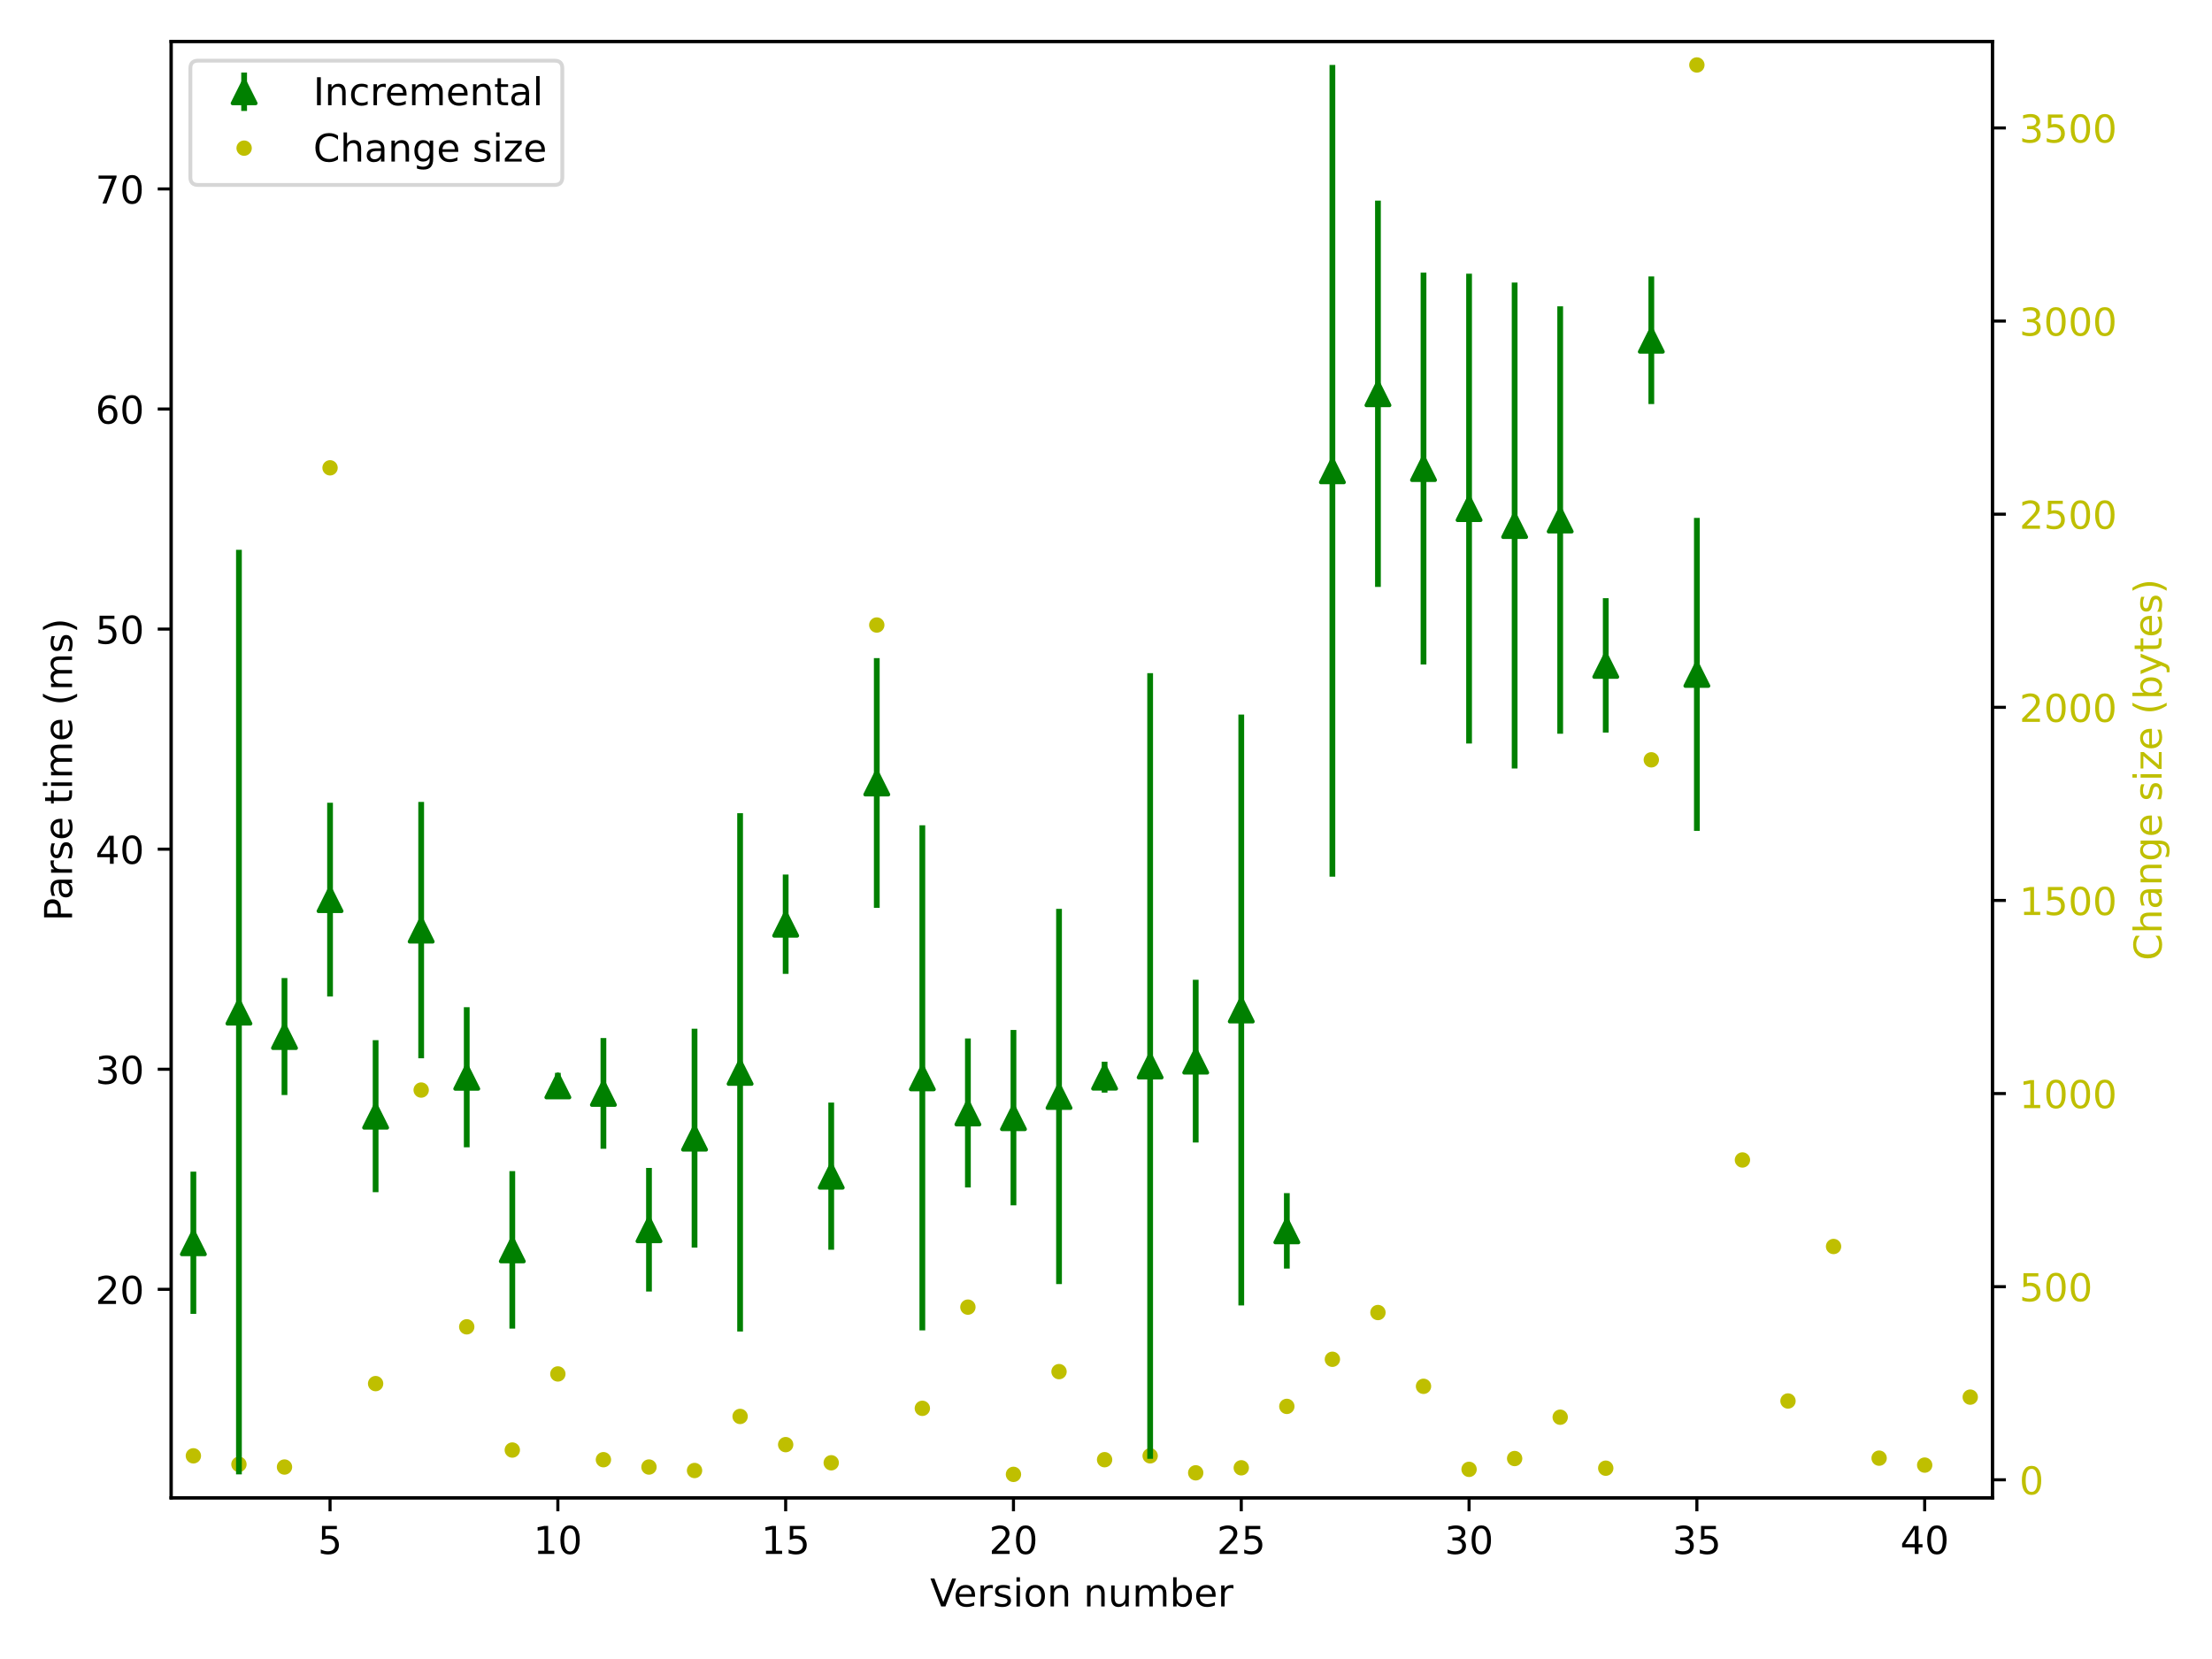 <?xml version="1.0" encoding="utf-8" standalone="no"?>
<!DOCTYPE svg PUBLIC "-//W3C//DTD SVG 1.1//EN"
  "http://www.w3.org/Graphics/SVG/1.1/DTD/svg11.dtd">
<!-- Created with matplotlib (https://matplotlib.org/) -->
<svg height="432pt" version="1.1" viewBox="0 0 576 432" width="576pt" xmlns="http://www.w3.org/2000/svg" xmlns:xlink="http://www.w3.org/1999/xlink">
 <defs>
  <style type="text/css">*{stroke-linecap:butt;stroke-linejoin:round;}</style>
 </defs>
 <g id="figure_1">
  <g id="patch_1">
   <path d="M 0 432 
L 576 432 
L 576 0 
L 0 0 
z
" style="fill:#ffffff;"/>
  </g>
  <g id="axes_1">
   <g id="matplotlib.axis_1">
    <g id="ytick_1">
     <g id="line2d_1">
      <defs>
       <path d="M 0 0 
L 3.5 0 
" id="m9941dac7d3" style="stroke:#000000;stroke-width:0.8;"/>
      </defs>
      <g>
       <use style="stroke:#000000;stroke-width:0.8;" x="518.83" xlink:href="#m9941dac7d3" y="385.331"/>
      </g>
     </g>
     <g id="text_1">
      <!-- 0 -->
      <g style="fill:#bfbf00;" transform="translate(525.83 389.131)scale(0.1 -0.1)">
       <defs>
        <path d="M 31.781 66.406 
Q 24.172 66.406 20.328 58.906 
Q 16.5 51.422 16.5 36.375 
Q 16.5 21.391 20.328 13.891 
Q 24.172 6.391 31.781 6.391 
Q 39.453 6.391 43.281 13.891 
Q 47.125 21.391 47.125 36.375 
Q 47.125 51.422 43.281 58.906 
Q 39.453 66.406 31.781 66.406 
z
M 31.781 74.219 
Q 44.047 74.219 50.516 64.516 
Q 56.984 54.828 56.984 36.375 
Q 56.984 17.969 50.516 8.266 
Q 44.047 -1.422 31.781 -1.422 
Q 19.531 -1.422 13.062 8.266 
Q 6.594 17.969 6.594 36.375 
Q 6.594 54.828 13.062 64.516 
Q 19.531 74.219 31.781 74.219 
z
" id="DejaVuSans-48"/>
       </defs>
       <use xlink:href="#DejaVuSans-48"/>
      </g>
     </g>
    </g>
    <g id="ytick_2">
     <g id="line2d_2">
      <g>
       <use style="stroke:#000000;stroke-width:0.8;" x="518.83" xlink:href="#m9941dac7d3" y="335.043"/>
      </g>
     </g>
     <g id="text_2">
      <!-- 500 -->
      <g style="fill:#bfbf00;" transform="translate(525.83 338.842)scale(0.1 -0.1)">
       <defs>
        <path d="M 10.797 72.906 
L 49.516 72.906 
L 49.516 64.594 
L 19.828 64.594 
L 19.828 46.734 
Q 21.969 47.469 24.109 47.828 
Q 26.266 48.188 28.422 48.188 
Q 40.625 48.188 47.75 41.5 
Q 54.891 34.812 54.891 23.391 
Q 54.891 11.625 47.562 5.094 
Q 40.234 -1.422 26.906 -1.422 
Q 22.312 -1.422 17.547 -0.641 
Q 12.797 0.141 7.719 1.703 
L 7.719 11.625 
Q 12.109 9.234 16.797 8.062 
Q 21.484 6.891 26.703 6.891 
Q 35.156 6.891 40.078 11.328 
Q 45.016 15.766 45.016 23.391 
Q 45.016 31 40.078 35.438 
Q 35.156 39.891 26.703 39.891 
Q 22.75 39.891 18.812 39.016 
Q 14.891 38.141 10.797 36.281 
z
" id="DejaVuSans-53"/>
       </defs>
       <use xlink:href="#DejaVuSans-53"/>
       <use x="63.623" xlink:href="#DejaVuSans-48"/>
       <use x="127.246" xlink:href="#DejaVuSans-48"/>
      </g>
     </g>
    </g>
    <g id="ytick_3">
     <g id="line2d_3">
      <g>
       <use style="stroke:#000000;stroke-width:0.8;" x="518.83" xlink:href="#m9941dac7d3" y="284.754"/>
      </g>
     </g>
     <g id="text_3">
      <!-- 1000 -->
      <g style="fill:#bfbf00;" transform="translate(525.83 288.553)scale(0.1 -0.1)">
       <defs>
        <path d="M 12.406 8.297 
L 28.516 8.297 
L 28.516 63.922 
L 10.984 60.406 
L 10.984 69.391 
L 28.422 72.906 
L 38.281 72.906 
L 38.281 8.297 
L 54.391 8.297 
L 54.391 0 
L 12.406 0 
z
" id="DejaVuSans-49"/>
       </defs>
       <use xlink:href="#DejaVuSans-49"/>
       <use x="63.623" xlink:href="#DejaVuSans-48"/>
       <use x="127.246" xlink:href="#DejaVuSans-48"/>
       <use x="190.869" xlink:href="#DejaVuSans-48"/>
      </g>
     </g>
    </g>
    <g id="ytick_4">
     <g id="line2d_4">
      <g>
       <use style="stroke:#000000;stroke-width:0.8;" x="518.83" xlink:href="#m9941dac7d3" y="234.465"/>
      </g>
     </g>
     <g id="text_4">
      <!-- 1500 -->
      <g style="fill:#bfbf00;" transform="translate(525.83 238.265)scale(0.1 -0.1)">
       <use xlink:href="#DejaVuSans-49"/>
       <use x="63.623" xlink:href="#DejaVuSans-53"/>
       <use x="127.246" xlink:href="#DejaVuSans-48"/>
       <use x="190.869" xlink:href="#DejaVuSans-48"/>
      </g>
     </g>
    </g>
    <g id="ytick_5">
     <g id="line2d_5">
      <g>
       <use style="stroke:#000000;stroke-width:0.8;" x="518.83" xlink:href="#m9941dac7d3" y="184.177"/>
      </g>
     </g>
     <g id="text_5">
      <!-- 2000 -->
      <g style="fill:#bfbf00;" transform="translate(525.83 187.976)scale(0.1 -0.1)">
       <defs>
        <path d="M 19.188 8.297 
L 53.609 8.297 
L 53.609 0 
L 7.328 0 
L 7.328 8.297 
Q 12.938 14.109 22.625 23.891 
Q 32.328 33.688 34.812 36.531 
Q 39.547 41.844 41.422 45.531 
Q 43.312 49.219 43.312 52.781 
Q 43.312 58.594 39.234 62.25 
Q 35.156 65.922 28.609 65.922 
Q 23.969 65.922 18.812 64.312 
Q 13.672 62.703 7.812 59.422 
L 7.812 69.391 
Q 13.766 71.781 18.938 73 
Q 24.125 74.219 28.422 74.219 
Q 39.75 74.219 46.484 68.547 
Q 53.219 62.891 53.219 53.422 
Q 53.219 48.922 51.531 44.891 
Q 49.859 40.875 45.406 35.406 
Q 44.188 33.984 37.641 27.219 
Q 31.109 20.453 19.188 8.297 
z
" id="DejaVuSans-50"/>
       </defs>
       <use xlink:href="#DejaVuSans-50"/>
       <use x="63.623" xlink:href="#DejaVuSans-48"/>
       <use x="127.246" xlink:href="#DejaVuSans-48"/>
       <use x="190.869" xlink:href="#DejaVuSans-48"/>
      </g>
     </g>
    </g>
    <g id="ytick_6">
     <g id="line2d_6">
      <g>
       <use style="stroke:#000000;stroke-width:0.8;" x="518.83" xlink:href="#m9941dac7d3" y="133.888"/>
      </g>
     </g>
     <g id="text_6">
      <!-- 2500 -->
      <g style="fill:#bfbf00;" transform="translate(525.83 137.687)scale(0.1 -0.1)">
       <use xlink:href="#DejaVuSans-50"/>
       <use x="63.623" xlink:href="#DejaVuSans-53"/>
       <use x="127.246" xlink:href="#DejaVuSans-48"/>
       <use x="190.869" xlink:href="#DejaVuSans-48"/>
      </g>
     </g>
    </g>
    <g id="ytick_7">
     <g id="line2d_7">
      <g>
       <use style="stroke:#000000;stroke-width:0.8;" x="518.83" xlink:href="#m9941dac7d3" y="83.6"/>
      </g>
     </g>
     <g id="text_7">
      <!-- 3000 -->
      <g style="fill:#bfbf00;" transform="translate(525.83 87.399)scale(0.1 -0.1)">
       <defs>
        <path d="M 40.578 39.312 
Q 47.656 37.797 51.625 33 
Q 55.609 28.219 55.609 21.188 
Q 55.609 10.406 48.188 4.484 
Q 40.766 -1.422 27.094 -1.422 
Q 22.516 -1.422 17.656 -0.516 
Q 12.797 0.391 7.625 2.203 
L 7.625 11.719 
Q 11.719 9.328 16.594 8.109 
Q 21.484 6.891 26.812 6.891 
Q 36.078 6.891 40.938 10.547 
Q 45.797 14.203 45.797 21.188 
Q 45.797 27.641 41.281 31.266 
Q 36.766 34.906 28.719 34.906 
L 20.219 34.906 
L 20.219 43.016 
L 29.109 43.016 
Q 36.375 43.016 40.234 45.922 
Q 44.094 48.828 44.094 54.297 
Q 44.094 59.906 40.109 62.906 
Q 36.141 65.922 28.719 65.922 
Q 24.656 65.922 20.016 65.031 
Q 15.375 64.156 9.812 62.312 
L 9.812 71.094 
Q 15.438 72.656 20.344 73.438 
Q 25.25 74.219 29.594 74.219 
Q 40.828 74.219 47.359 69.109 
Q 53.906 64.016 53.906 55.328 
Q 53.906 49.266 50.438 45.094 
Q 46.969 40.922 40.578 39.312 
z
" id="DejaVuSans-51"/>
       </defs>
       <use xlink:href="#DejaVuSans-51"/>
       <use x="63.623" xlink:href="#DejaVuSans-48"/>
       <use x="127.246" xlink:href="#DejaVuSans-48"/>
       <use x="190.869" xlink:href="#DejaVuSans-48"/>
      </g>
     </g>
    </g>
    <g id="ytick_8">
     <g id="line2d_8">
      <g>
       <use style="stroke:#000000;stroke-width:0.8;" x="518.83" xlink:href="#m9941dac7d3" y="33.311"/>
      </g>
     </g>
     <g id="text_8">
      <!-- 3500 -->
      <g style="fill:#bfbf00;" transform="translate(525.83 37.11)scale(0.1 -0.1)">
       <use xlink:href="#DejaVuSans-51"/>
       <use x="63.623" xlink:href="#DejaVuSans-53"/>
       <use x="127.246" xlink:href="#DejaVuSans-48"/>
       <use x="190.869" xlink:href="#DejaVuSans-48"/>
      </g>
     </g>
    </g>
    <g id="text_9">
     <!-- Change size (bytes) -->
     <g style="fill:#bfbf00;" transform="translate(562.878 250.113)rotate(-90)scale(0.1 -0.1)">
      <defs>
       <path d="M 64.406 67.281 
L 64.406 56.891 
Q 59.422 61.531 53.781 63.812 
Q 48.141 66.109 41.797 66.109 
Q 29.297 66.109 22.656 58.469 
Q 16.016 50.828 16.016 36.375 
Q 16.016 21.969 22.656 14.328 
Q 29.297 6.688 41.797 6.688 
Q 48.141 6.688 53.781 8.984 
Q 59.422 11.281 64.406 15.922 
L 64.406 5.609 
Q 59.234 2.094 53.438 0.328 
Q 47.656 -1.422 41.219 -1.422 
Q 24.656 -1.422 15.125 8.703 
Q 5.609 18.844 5.609 36.375 
Q 5.609 53.953 15.125 64.078 
Q 24.656 74.219 41.219 74.219 
Q 47.75 74.219 53.531 72.484 
Q 59.328 70.75 64.406 67.281 
z
" id="DejaVuSans-67"/>
       <path d="M 54.891 33.016 
L 54.891 0 
L 45.906 0 
L 45.906 32.719 
Q 45.906 40.484 42.875 44.328 
Q 39.844 48.188 33.797 48.188 
Q 26.516 48.188 22.312 43.547 
Q 18.109 38.922 18.109 30.906 
L 18.109 0 
L 9.078 0 
L 9.078 75.984 
L 18.109 75.984 
L 18.109 46.188 
Q 21.344 51.125 25.703 53.562 
Q 30.078 56 35.797 56 
Q 45.219 56 50.047 50.172 
Q 54.891 44.344 54.891 33.016 
z
" id="DejaVuSans-104"/>
       <path d="M 34.281 27.484 
Q 23.391 27.484 19.188 25 
Q 14.984 22.516 14.984 16.5 
Q 14.984 11.719 18.141 8.906 
Q 21.297 6.109 26.703 6.109 
Q 34.188 6.109 38.703 11.406 
Q 43.219 16.703 43.219 25.484 
L 43.219 27.484 
z
M 52.203 31.203 
L 52.203 0 
L 43.219 0 
L 43.219 8.297 
Q 40.141 3.328 35.547 0.953 
Q 30.953 -1.422 24.312 -1.422 
Q 15.922 -1.422 10.953 3.297 
Q 6 8.016 6 15.922 
Q 6 25.141 12.172 29.828 
Q 18.359 34.516 30.609 34.516 
L 43.219 34.516 
L 43.219 35.406 
Q 43.219 41.609 39.141 45 
Q 35.062 48.391 27.688 48.391 
Q 23 48.391 18.547 47.266 
Q 14.109 46.141 10.016 43.891 
L 10.016 52.203 
Q 14.938 54.109 19.578 55.047 
Q 24.219 56 28.609 56 
Q 40.484 56 46.344 49.844 
Q 52.203 43.703 52.203 31.203 
z
" id="DejaVuSans-97"/>
       <path d="M 54.891 33.016 
L 54.891 0 
L 45.906 0 
L 45.906 32.719 
Q 45.906 40.484 42.875 44.328 
Q 39.844 48.188 33.797 48.188 
Q 26.516 48.188 22.312 43.547 
Q 18.109 38.922 18.109 30.906 
L 18.109 0 
L 9.078 0 
L 9.078 54.688 
L 18.109 54.688 
L 18.109 46.188 
Q 21.344 51.125 25.703 53.562 
Q 30.078 56 35.797 56 
Q 45.219 56 50.047 50.172 
Q 54.891 44.344 54.891 33.016 
z
" id="DejaVuSans-110"/>
       <path d="M 45.406 27.984 
Q 45.406 37.75 41.375 43.109 
Q 37.359 48.484 30.078 48.484 
Q 22.859 48.484 18.828 43.109 
Q 14.797 37.75 14.797 27.984 
Q 14.797 18.266 18.828 12.891 
Q 22.859 7.516 30.078 7.516 
Q 37.359 7.516 41.375 12.891 
Q 45.406 18.266 45.406 27.984 
z
M 54.391 6.781 
Q 54.391 -7.172 48.188 -13.984 
Q 42 -20.797 29.203 -20.797 
Q 24.469 -20.797 20.266 -20.094 
Q 16.062 -19.391 12.109 -17.922 
L 12.109 -9.188 
Q 16.062 -11.328 19.922 -12.344 
Q 23.781 -13.375 27.781 -13.375 
Q 36.625 -13.375 41.016 -8.766 
Q 45.406 -4.156 45.406 5.172 
L 45.406 9.625 
Q 42.625 4.781 38.281 2.391 
Q 33.938 0 27.875 0 
Q 17.828 0 11.672 7.656 
Q 5.516 15.328 5.516 27.984 
Q 5.516 40.672 11.672 48.328 
Q 17.828 56 27.875 56 
Q 33.938 56 38.281 53.609 
Q 42.625 51.219 45.406 46.391 
L 45.406 54.688 
L 54.391 54.688 
z
" id="DejaVuSans-103"/>
       <path d="M 56.203 29.594 
L 56.203 25.203 
L 14.891 25.203 
Q 15.484 15.922 20.484 11.062 
Q 25.484 6.203 34.422 6.203 
Q 39.594 6.203 44.453 7.469 
Q 49.312 8.734 54.109 11.281 
L 54.109 2.781 
Q 49.266 0.734 44.188 -0.344 
Q 39.109 -1.422 33.891 -1.422 
Q 20.797 -1.422 13.156 6.188 
Q 5.516 13.812 5.516 26.812 
Q 5.516 40.234 12.766 48.109 
Q 20.016 56 32.328 56 
Q 43.359 56 49.781 48.891 
Q 56.203 41.797 56.203 29.594 
z
M 47.219 32.234 
Q 47.125 39.594 43.094 43.984 
Q 39.062 48.391 32.422 48.391 
Q 24.906 48.391 20.391 44.141 
Q 15.875 39.891 15.188 32.172 
z
" id="DejaVuSans-101"/>
       <path id="DejaVuSans-32"/>
       <path d="M 44.281 53.078 
L 44.281 44.578 
Q 40.484 46.531 36.375 47.5 
Q 32.281 48.484 27.875 48.484 
Q 21.188 48.484 17.844 46.438 
Q 14.5 44.391 14.5 40.281 
Q 14.5 37.156 16.891 35.375 
Q 19.281 33.594 26.516 31.984 
L 29.594 31.297 
Q 39.156 29.25 43.188 25.516 
Q 47.219 21.781 47.219 15.094 
Q 47.219 7.469 41.188 3.016 
Q 35.156 -1.422 24.609 -1.422 
Q 20.219 -1.422 15.453 -0.562 
Q 10.688 0.297 5.422 2 
L 5.422 11.281 
Q 10.406 8.688 15.234 7.391 
Q 20.062 6.109 24.812 6.109 
Q 31.156 6.109 34.562 8.281 
Q 37.984 10.453 37.984 14.406 
Q 37.984 18.062 35.516 20.016 
Q 33.062 21.969 24.703 23.781 
L 21.578 24.516 
Q 13.234 26.266 9.516 29.906 
Q 5.812 33.547 5.812 39.891 
Q 5.812 47.609 11.281 51.797 
Q 16.75 56 26.812 56 
Q 31.781 56 36.172 55.266 
Q 40.578 54.547 44.281 53.078 
z
" id="DejaVuSans-115"/>
       <path d="M 9.422 54.688 
L 18.406 54.688 
L 18.406 0 
L 9.422 0 
z
M 9.422 75.984 
L 18.406 75.984 
L 18.406 64.594 
L 9.422 64.594 
z
" id="DejaVuSans-105"/>
       <path d="M 5.516 54.688 
L 48.188 54.688 
L 48.188 46.484 
L 14.406 7.172 
L 48.188 7.172 
L 48.188 0 
L 4.297 0 
L 4.297 8.203 
L 38.094 47.516 
L 5.516 47.516 
z
" id="DejaVuSans-122"/>
       <path d="M 31 75.875 
Q 24.469 64.656 21.281 53.656 
Q 18.109 42.672 18.109 31.391 
Q 18.109 20.125 21.312 9.062 
Q 24.516 -2 31 -13.188 
L 23.188 -13.188 
Q 15.875 -1.703 12.234 9.375 
Q 8.594 20.453 8.594 31.391 
Q 8.594 42.281 12.203 53.312 
Q 15.828 64.359 23.188 75.875 
z
" id="DejaVuSans-40"/>
       <path d="M 48.688 27.297 
Q 48.688 37.203 44.609 42.844 
Q 40.531 48.484 33.406 48.484 
Q 26.266 48.484 22.188 42.844 
Q 18.109 37.203 18.109 27.297 
Q 18.109 17.391 22.188 11.75 
Q 26.266 6.109 33.406 6.109 
Q 40.531 6.109 44.609 11.75 
Q 48.688 17.391 48.688 27.297 
z
M 18.109 46.391 
Q 20.953 51.266 25.266 53.625 
Q 29.594 56 35.594 56 
Q 45.562 56 51.781 48.094 
Q 58.016 40.188 58.016 27.297 
Q 58.016 14.406 51.781 6.484 
Q 45.562 -1.422 35.594 -1.422 
Q 29.594 -1.422 25.266 0.953 
Q 20.953 3.328 18.109 8.203 
L 18.109 0 
L 9.078 0 
L 9.078 75.984 
L 18.109 75.984 
z
" id="DejaVuSans-98"/>
       <path d="M 32.172 -5.078 
Q 28.375 -14.844 24.75 -17.812 
Q 21.141 -20.797 15.094 -20.797 
L 7.906 -20.797 
L 7.906 -13.281 
L 13.188 -13.281 
Q 16.891 -13.281 18.938 -11.516 
Q 21 -9.766 23.484 -3.219 
L 25.094 0.875 
L 2.984 54.688 
L 12.5 54.688 
L 29.594 11.922 
L 46.688 54.688 
L 56.203 54.688 
z
" id="DejaVuSans-121"/>
       <path d="M 18.312 70.219 
L 18.312 54.688 
L 36.812 54.688 
L 36.812 47.703 
L 18.312 47.703 
L 18.312 18.016 
Q 18.312 11.328 20.141 9.422 
Q 21.969 7.516 27.594 7.516 
L 36.812 7.516 
L 36.812 0 
L 27.594 0 
Q 17.188 0 13.234 3.875 
Q 9.281 7.766 9.281 18.016 
L 9.281 47.703 
L 2.688 47.703 
L 2.688 54.688 
L 9.281 54.688 
L 9.281 70.219 
z
" id="DejaVuSans-116"/>
       <path d="M 8.016 75.875 
L 15.828 75.875 
Q 23.141 64.359 26.781 53.312 
Q 30.422 42.281 30.422 31.391 
Q 30.422 20.453 26.781 9.375 
Q 23.141 -1.703 15.828 -13.188 
L 8.016 -13.188 
Q 14.5 -2 17.703 9.062 
Q 20.906 20.125 20.906 31.391 
Q 20.906 42.672 17.703 53.656 
Q 14.5 64.656 8.016 75.875 
z
" id="DejaVuSans-41"/>
      </defs>
      <use xlink:href="#DejaVuSans-67"/>
      <use x="69.824" xlink:href="#DejaVuSans-104"/>
      <use x="133.203" xlink:href="#DejaVuSans-97"/>
      <use x="194.482" xlink:href="#DejaVuSans-110"/>
      <use x="257.861" xlink:href="#DejaVuSans-103"/>
      <use x="321.338" xlink:href="#DejaVuSans-101"/>
      <use x="382.861" xlink:href="#DejaVuSans-32"/>
      <use x="414.648" xlink:href="#DejaVuSans-115"/>
      <use x="466.748" xlink:href="#DejaVuSans-105"/>
      <use x="494.531" xlink:href="#DejaVuSans-122"/>
      <use x="547.021" xlink:href="#DejaVuSans-101"/>
      <use x="608.545" xlink:href="#DejaVuSans-32"/>
      <use x="640.332" xlink:href="#DejaVuSans-40"/>
      <use x="679.346" xlink:href="#DejaVuSans-98"/>
      <use x="742.822" xlink:href="#DejaVuSans-121"/>
      <use x="802.002" xlink:href="#DejaVuSans-116"/>
      <use x="841.211" xlink:href="#DejaVuSans-101"/>
      <use x="902.734" xlink:href="#DejaVuSans-115"/>
      <use x="954.834" xlink:href="#DejaVuSans-41"/>
     </g>
    </g>
   </g>
   <g id="line2d_9">
    <defs>
     <path d="M 0 1.5 
C 0.398 1.5 0.779 1.342 1.061 1.061 
C 1.342 0.779 1.5 0.398 1.5 0 
C 1.5 -0.398 1.342 -0.779 1.061 -1.061 
C 0.779 -1.342 0.398 -1.5 0 -1.5 
C -0.398 -1.5 -0.779 -1.342 -1.061 -1.061 
C -1.342 -0.779 -1.5 -0.398 -1.5 0 
C -1.5 0.398 -1.342 0.779 -1.061 1.061 
C -0.779 1.342 -0.398 1.5 0 1.5 
z
" id="mb1d669c8c9" style="stroke:#bfbf00;"/>
    </defs>
    <g clip-path="url(#p87dba320e3)">
     <use style="fill:#bfbf00;stroke:#bfbf00;" x="50.354" xlink:href="#mb1d669c8c9" y="379.096"/>
     <use style="fill:#bfbf00;stroke:#bfbf00;" x="62.218" xlink:href="#mb1d669c8c9" y="381.308"/>
     <use style="fill:#bfbf00;stroke:#bfbf00;" x="74.081" xlink:href="#mb1d669c8c9" y="382.012"/>
     <use style="fill:#bfbf00;stroke:#bfbf00;" x="85.945" xlink:href="#mb1d669c8c9" y="121.819"/>
     <use style="fill:#bfbf00;stroke:#bfbf00;" x="97.809" xlink:href="#mb1d669c8c9" y="360.288"/>
     <use style="fill:#bfbf00;stroke:#bfbf00;" x="109.673" xlink:href="#mb1d669c8c9" y="283.849"/>
     <use style="fill:#bfbf00;stroke:#bfbf00;" x="121.537" xlink:href="#mb1d669c8c9" y="345.503"/>
     <use style="fill:#bfbf00;stroke:#bfbf00;" x="133.401" xlink:href="#mb1d669c8c9" y="377.587"/>
     <use style="fill:#bfbf00;stroke:#bfbf00;" x="145.265" xlink:href="#mb1d669c8c9" y="357.773"/>
     <use style="fill:#bfbf00;stroke:#bfbf00;" x="157.129" xlink:href="#mb1d669c8c9" y="380.101"/>
     <use style="fill:#bfbf00;stroke:#bfbf00;" x="168.993" xlink:href="#mb1d669c8c9" y="382.012"/>
     <use style="fill:#bfbf00;stroke:#bfbf00;" x="180.857" xlink:href="#mb1d669c8c9" y="382.917"/>
     <use style="fill:#bfbf00;stroke:#bfbf00;" x="192.721" xlink:href="#mb1d669c8c9" y="368.837"/>
     <use style="fill:#bfbf00;stroke:#bfbf00;" x="204.585" xlink:href="#mb1d669c8c9" y="376.179"/>
     <use style="fill:#bfbf00;stroke:#bfbf00;" x="216.448" xlink:href="#mb1d669c8c9" y="380.906"/>
     <use style="fill:#bfbf00;stroke:#bfbf00;" x="228.312" xlink:href="#mb1d669c8c9" y="162.754"/>
     <use style="fill:#bfbf00;stroke:#bfbf00;" x="240.176" xlink:href="#mb1d669c8c9" y="366.725"/>
     <use style="fill:#bfbf00;stroke:#bfbf00;" x="252.04" xlink:href="#mb1d669c8c9" y="340.373"/>
     <use style="fill:#bfbf00;stroke:#bfbf00;" x="263.904" xlink:href="#mb1d669c8c9" y="383.923"/>
     <use style="fill:#bfbf00;stroke:#bfbf00;" x="275.768" xlink:href="#mb1d669c8c9" y="357.17"/>
     <use style="fill:#bfbf00;stroke:#bfbf00;" x="287.632" xlink:href="#mb1d669c8c9" y="380.101"/>
     <use style="fill:#bfbf00;stroke:#bfbf00;" x="299.496" xlink:href="#mb1d669c8c9" y="379.096"/>
     <use style="fill:#bfbf00;stroke:#bfbf00;" x="311.36" xlink:href="#mb1d669c8c9" y="383.521"/>
     <use style="fill:#bfbf00;stroke:#bfbf00;" x="323.224" xlink:href="#mb1d669c8c9" y="382.213"/>
     <use style="fill:#bfbf00;stroke:#bfbf00;" x="335.088" xlink:href="#mb1d669c8c9" y="366.222"/>
     <use style="fill:#bfbf00;stroke:#bfbf00;" x="346.952" xlink:href="#mb1d669c8c9" y="353.951"/>
     <use style="fill:#bfbf00;stroke:#bfbf00;" x="358.815" xlink:href="#mb1d669c8c9" y="341.781"/>
     <use style="fill:#bfbf00;stroke:#bfbf00;" x="370.679" xlink:href="#mb1d669c8c9" y="360.992"/>
     <use style="fill:#bfbf00;stroke:#bfbf00;" x="382.543" xlink:href="#mb1d669c8c9" y="382.616"/>
     <use style="fill:#bfbf00;stroke:#bfbf00;" x="394.407" xlink:href="#mb1d669c8c9" y="379.8"/>
     <use style="fill:#bfbf00;stroke:#bfbf00;" x="406.271" xlink:href="#mb1d669c8c9" y="369.038"/>
     <use style="fill:#bfbf00;stroke:#bfbf00;" x="418.135" xlink:href="#mb1d669c8c9" y="382.314"/>
     <use style="fill:#bfbf00;stroke:#bfbf00;" x="429.999" xlink:href="#mb1d669c8c9" y="197.855"/>
     <use style="fill:#bfbf00;stroke:#bfbf00;" x="441.863" xlink:href="#mb1d669c8c9" y="16.917"/>
     <use style="fill:#bfbf00;stroke:#bfbf00;" x="453.727" xlink:href="#mb1d669c8c9" y="302.053"/>
     <use style="fill:#bfbf00;stroke:#bfbf00;" x="465.591" xlink:href="#mb1d669c8c9" y="364.814"/>
     <use style="fill:#bfbf00;stroke:#bfbf00;" x="477.455" xlink:href="#mb1d669c8c9" y="324.583"/>
     <use style="fill:#bfbf00;stroke:#bfbf00;" x="489.319" xlink:href="#mb1d669c8c9" y="379.699"/>
     <use style="fill:#bfbf00;stroke:#bfbf00;" x="501.182" xlink:href="#mb1d669c8c9" y="381.509"/>
     <use style="fill:#bfbf00;stroke:#bfbf00;" x="513.046" xlink:href="#mb1d669c8c9" y="363.808"/>
    </g>
   </g>
   <g id="patch_2">
    <path d="M 44.57 390.04 
L 44.57 10.8 
" style="fill:none;stroke:#000000;stroke-linecap:square;stroke-linejoin:miter;stroke-width:0.8;"/>
   </g>
   <g id="patch_3">
    <path d="M 518.83 390.04 
L 518.83 10.8 
" style="fill:none;stroke:#000000;stroke-linecap:square;stroke-linejoin:miter;stroke-width:0.8;"/>
   </g>
   <g id="patch_4">
    <path d="M 44.57 390.04 
L 518.83 390.04 
" style="fill:none;stroke:#000000;stroke-linecap:square;stroke-linejoin:miter;stroke-width:0.8;"/>
   </g>
   <g id="patch_5">
    <path d="M 44.57 10.8 
L 518.83 10.8 
" style="fill:none;stroke:#000000;stroke-linecap:square;stroke-linejoin:miter;stroke-width:0.8;"/>
   </g>
   <g id="legend_1">
    <g id="patch_6">
     <path d="M 51.57 48.156 
L 144.425 48.156 
Q 146.425 48.156 146.425 46.156 
L 146.425 17.8 
Q 146.425 15.8 144.425 15.8 
L 51.57 15.8 
Q 49.57 15.8 49.57 17.8 
L 49.57 46.156 
Q 49.57 48.156 51.57 48.156 
z
" style="fill:#ffffff;opacity:0.8;stroke:#cccccc;stroke-linejoin:miter;"/>
    </g>
    <g id="LineCollection_1">
     <path d="M 63.57 28.898 
L 63.57 18.898 
" style="fill:none;stroke:#008000;stroke-width:1.5;"/>
    </g>
    <g id="line2d_10"/>
    <g id="line2d_11">
     <defs>
      <path d="M 0 -3 
L -3 3 
L 3 3 
z
" id="mde32b5a4cc" style="stroke:#008000;stroke-linejoin:miter;"/>
     </defs>
     <g>
      <use style="fill:#008000;stroke:#008000;stroke-linejoin:miter;" x="63.57" xlink:href="#mde32b5a4cc" y="23.898"/>
     </g>
    </g>
    <g id="text_10">
     <!-- Incremental -->
     <g transform="translate(81.57 27.398)scale(0.1 -0.1)">
      <defs>
       <path d="M 9.812 72.906 
L 19.672 72.906 
L 19.672 0 
L 9.812 0 
z
" id="DejaVuSans-73"/>
       <path d="M 48.781 52.594 
L 48.781 44.188 
Q 44.969 46.297 41.141 47.344 
Q 37.312 48.391 33.406 48.391 
Q 24.656 48.391 19.812 42.844 
Q 14.984 37.312 14.984 27.297 
Q 14.984 17.281 19.812 11.734 
Q 24.656 6.203 33.406 6.203 
Q 37.312 6.203 41.141 7.25 
Q 44.969 8.297 48.781 10.406 
L 48.781 2.094 
Q 45.016 0.344 40.984 -0.531 
Q 36.969 -1.422 32.422 -1.422 
Q 20.062 -1.422 12.781 6.344 
Q 5.516 14.109 5.516 27.297 
Q 5.516 40.672 12.859 48.328 
Q 20.219 56 33.016 56 
Q 37.156 56 41.109 55.141 
Q 45.062 54.297 48.781 52.594 
z
" id="DejaVuSans-99"/>
       <path d="M 41.109 46.297 
Q 39.594 47.172 37.812 47.578 
Q 36.031 48 33.891 48 
Q 26.266 48 22.188 43.047 
Q 18.109 38.094 18.109 28.812 
L 18.109 0 
L 9.078 0 
L 9.078 54.688 
L 18.109 54.688 
L 18.109 46.188 
Q 20.953 51.172 25.484 53.578 
Q 30.031 56 36.531 56 
Q 37.453 56 38.578 55.875 
Q 39.703 55.766 41.062 55.516 
z
" id="DejaVuSans-114"/>
       <path d="M 52 44.188 
Q 55.375 50.25 60.062 53.125 
Q 64.75 56 71.094 56 
Q 79.641 56 84.281 50.016 
Q 88.922 44.047 88.922 33.016 
L 88.922 0 
L 79.891 0 
L 79.891 32.719 
Q 79.891 40.578 77.094 44.375 
Q 74.312 48.188 68.609 48.188 
Q 61.625 48.188 57.562 43.547 
Q 53.516 38.922 53.516 30.906 
L 53.516 0 
L 44.484 0 
L 44.484 32.719 
Q 44.484 40.625 41.703 44.406 
Q 38.922 48.188 33.109 48.188 
Q 26.219 48.188 22.156 43.531 
Q 18.109 38.875 18.109 30.906 
L 18.109 0 
L 9.078 0 
L 9.078 54.688 
L 18.109 54.688 
L 18.109 46.188 
Q 21.188 51.219 25.484 53.609 
Q 29.781 56 35.688 56 
Q 41.656 56 45.828 52.969 
Q 50 49.953 52 44.188 
z
" id="DejaVuSans-109"/>
       <path d="M 9.422 75.984 
L 18.406 75.984 
L 18.406 0 
L 9.422 0 
z
" id="DejaVuSans-108"/>
      </defs>
      <use xlink:href="#DejaVuSans-73"/>
      <use x="29.492" xlink:href="#DejaVuSans-110"/>
      <use x="92.871" xlink:href="#DejaVuSans-99"/>
      <use x="147.852" xlink:href="#DejaVuSans-114"/>
      <use x="186.715" xlink:href="#DejaVuSans-101"/>
      <use x="248.238" xlink:href="#DejaVuSans-109"/>
      <use x="345.65" xlink:href="#DejaVuSans-101"/>
      <use x="407.174" xlink:href="#DejaVuSans-110"/>
      <use x="470.553" xlink:href="#DejaVuSans-116"/>
      <use x="509.762" xlink:href="#DejaVuSans-97"/>
      <use x="571.041" xlink:href="#DejaVuSans-108"/>
     </g>
    </g>
    <g id="line2d_12"/>
    <g id="line2d_13">
     <g>
      <use style="fill:#bfbf00;stroke:#bfbf00;" x="63.57" xlink:href="#mb1d669c8c9" y="38.577"/>
     </g>
    </g>
    <g id="text_11">
     <!-- Change size -->
     <g transform="translate(81.57 42.077)scale(0.1 -0.1)">
      <use xlink:href="#DejaVuSans-67"/>
      <use x="69.824" xlink:href="#DejaVuSans-104"/>
      <use x="133.203" xlink:href="#DejaVuSans-97"/>
      <use x="194.482" xlink:href="#DejaVuSans-110"/>
      <use x="257.861" xlink:href="#DejaVuSans-103"/>
      <use x="321.338" xlink:href="#DejaVuSans-101"/>
      <use x="382.861" xlink:href="#DejaVuSans-32"/>
      <use x="414.648" xlink:href="#DejaVuSans-115"/>
      <use x="466.748" xlink:href="#DejaVuSans-105"/>
      <use x="494.531" xlink:href="#DejaVuSans-122"/>
      <use x="547.021" xlink:href="#DejaVuSans-101"/>
     </g>
    </g>
   </g>
  </g>
  <g id="axes_2">
   <g id="matplotlib.axis_2">
    <g id="xtick_1">
     <g id="line2d_14">
      <defs>
       <path d="M 0 0 
L 0 3.5 
" id="m0988fb5bd8" style="stroke:#000000;stroke-width:0.8;"/>
      </defs>
      <g>
       <use style="stroke:#000000;stroke-width:0.8;" x="85.945" xlink:href="#m0988fb5bd8" y="390.04"/>
      </g>
     </g>
     <g id="text_12">
      <!-- 5 -->
      <g transform="translate(82.764 404.638)scale(0.1 -0.1)">
       <use xlink:href="#DejaVuSans-53"/>
      </g>
     </g>
    </g>
    <g id="xtick_2">
     <g id="line2d_15">
      <g>
       <use style="stroke:#000000;stroke-width:0.8;" x="145.265" xlink:href="#m0988fb5bd8" y="390.04"/>
      </g>
     </g>
     <g id="text_13">
      <!-- 10 -->
      <g transform="translate(138.902 404.638)scale(0.1 -0.1)">
       <use xlink:href="#DejaVuSans-49"/>
       <use x="63.623" xlink:href="#DejaVuSans-48"/>
      </g>
     </g>
    </g>
    <g id="xtick_3">
     <g id="line2d_16">
      <g>
       <use style="stroke:#000000;stroke-width:0.8;" x="204.585" xlink:href="#m0988fb5bd8" y="390.04"/>
      </g>
     </g>
     <g id="text_14">
      <!-- 15 -->
      <g transform="translate(198.222 404.638)scale(0.1 -0.1)">
       <use xlink:href="#DejaVuSans-49"/>
       <use x="63.623" xlink:href="#DejaVuSans-53"/>
      </g>
     </g>
    </g>
    <g id="xtick_4">
     <g id="line2d_17">
      <g>
       <use style="stroke:#000000;stroke-width:0.8;" x="263.904" xlink:href="#m0988fb5bd8" y="390.04"/>
      </g>
     </g>
     <g id="text_15">
      <!-- 20 -->
      <g transform="translate(257.542 404.638)scale(0.1 -0.1)">
       <use xlink:href="#DejaVuSans-50"/>
       <use x="63.623" xlink:href="#DejaVuSans-48"/>
      </g>
     </g>
    </g>
    <g id="xtick_5">
     <g id="line2d_18">
      <g>
       <use style="stroke:#000000;stroke-width:0.8;" x="323.224" xlink:href="#m0988fb5bd8" y="390.04"/>
      </g>
     </g>
     <g id="text_16">
      <!-- 25 -->
      <g transform="translate(316.861 404.638)scale(0.1 -0.1)">
       <use xlink:href="#DejaVuSans-50"/>
       <use x="63.623" xlink:href="#DejaVuSans-53"/>
      </g>
     </g>
    </g>
    <g id="xtick_6">
     <g id="line2d_19">
      <g>
       <use style="stroke:#000000;stroke-width:0.8;" x="382.543" xlink:href="#m0988fb5bd8" y="390.04"/>
      </g>
     </g>
     <g id="text_17">
      <!-- 30 -->
      <g transform="translate(376.181 404.638)scale(0.1 -0.1)">
       <use xlink:href="#DejaVuSans-51"/>
       <use x="63.623" xlink:href="#DejaVuSans-48"/>
      </g>
     </g>
    </g>
    <g id="xtick_7">
     <g id="line2d_20">
      <g>
       <use style="stroke:#000000;stroke-width:0.8;" x="441.863" xlink:href="#m0988fb5bd8" y="390.04"/>
      </g>
     </g>
     <g id="text_18">
      <!-- 35 -->
      <g transform="translate(435.5 404.638)scale(0.1 -0.1)">
       <use xlink:href="#DejaVuSans-51"/>
       <use x="63.623" xlink:href="#DejaVuSans-53"/>
      </g>
     </g>
    </g>
    <g id="xtick_8">
     <g id="line2d_21">
      <g>
       <use style="stroke:#000000;stroke-width:0.8;" x="501.182" xlink:href="#m0988fb5bd8" y="390.04"/>
      </g>
     </g>
     <g id="text_19">
      <!-- 40 -->
      <g transform="translate(494.82 404.638)scale(0.1 -0.1)">
       <defs>
        <path d="M 37.797 64.312 
L 12.891 25.391 
L 37.797 25.391 
z
M 35.203 72.906 
L 47.609 72.906 
L 47.609 25.391 
L 58.016 25.391 
L 58.016 17.188 
L 47.609 17.188 
L 47.609 0 
L 37.797 0 
L 37.797 17.188 
L 4.891 17.188 
L 4.891 26.703 
z
" id="DejaVuSans-52"/>
       </defs>
       <use xlink:href="#DejaVuSans-52"/>
       <use x="63.623" xlink:href="#DejaVuSans-48"/>
      </g>
     </g>
    </g>
    <g id="text_20">
     <!-- Version number -->
     <g transform="translate(242.21 418.317)scale(0.1 -0.1)">
      <defs>
       <path d="M 28.609 0 
L 0.781 72.906 
L 11.078 72.906 
L 34.188 11.531 
L 57.328 72.906 
L 67.578 72.906 
L 39.797 0 
z
" id="DejaVuSans-86"/>
       <path d="M 30.609 48.391 
Q 23.391 48.391 19.188 42.75 
Q 14.984 37.109 14.984 27.297 
Q 14.984 17.484 19.156 11.844 
Q 23.344 6.203 30.609 6.203 
Q 37.797 6.203 41.984 11.859 
Q 46.188 17.531 46.188 27.297 
Q 46.188 37.016 41.984 42.703 
Q 37.797 48.391 30.609 48.391 
z
M 30.609 56 
Q 42.328 56 49.016 48.375 
Q 55.719 40.766 55.719 27.297 
Q 55.719 13.875 49.016 6.219 
Q 42.328 -1.422 30.609 -1.422 
Q 18.844 -1.422 12.172 6.219 
Q 5.516 13.875 5.516 27.297 
Q 5.516 40.766 12.172 48.375 
Q 18.844 56 30.609 56 
z
" id="DejaVuSans-111"/>
       <path d="M 8.5 21.578 
L 8.5 54.688 
L 17.484 54.688 
L 17.484 21.922 
Q 17.484 14.156 20.5 10.266 
Q 23.531 6.391 29.594 6.391 
Q 36.859 6.391 41.078 11.031 
Q 45.312 15.672 45.312 23.688 
L 45.312 54.688 
L 54.297 54.688 
L 54.297 0 
L 45.312 0 
L 45.312 8.406 
Q 42.047 3.422 37.719 1 
Q 33.406 -1.422 27.688 -1.422 
Q 18.266 -1.422 13.375 4.438 
Q 8.5 10.297 8.5 21.578 
z
M 31.109 56 
z
" id="DejaVuSans-117"/>
      </defs>
      <use xlink:href="#DejaVuSans-86"/>
      <use x="60.658" xlink:href="#DejaVuSans-101"/>
      <use x="122.182" xlink:href="#DejaVuSans-114"/>
      <use x="163.295" xlink:href="#DejaVuSans-115"/>
      <use x="215.395" xlink:href="#DejaVuSans-105"/>
      <use x="243.178" xlink:href="#DejaVuSans-111"/>
      <use x="304.359" xlink:href="#DejaVuSans-110"/>
      <use x="367.738" xlink:href="#DejaVuSans-32"/>
      <use x="399.525" xlink:href="#DejaVuSans-110"/>
      <use x="462.904" xlink:href="#DejaVuSans-117"/>
      <use x="526.283" xlink:href="#DejaVuSans-109"/>
      <use x="623.695" xlink:href="#DejaVuSans-98"/>
      <use x="687.172" xlink:href="#DejaVuSans-101"/>
      <use x="748.695" xlink:href="#DejaVuSans-114"/>
     </g>
    </g>
   </g>
   <g id="matplotlib.axis_3">
    <g id="ytick_9">
     <g id="line2d_22">
      <defs>
       <path d="M 0 0 
L -3.5 0 
" id="m9acc67bc1e" style="stroke:#000000;stroke-width:0.8;"/>
      </defs>
      <g>
       <use style="stroke:#000000;stroke-width:0.8;" x="44.57" xlink:href="#m9acc67bc1e" y="335.744"/>
      </g>
     </g>
     <g id="text_21">
      <!-- 20 -->
      <g transform="translate(24.845 339.543)scale(0.1 -0.1)">
       <use xlink:href="#DejaVuSans-50"/>
       <use x="63.623" xlink:href="#DejaVuSans-48"/>
      </g>
     </g>
    </g>
    <g id="ytick_10">
     <g id="line2d_23">
      <g>
       <use style="stroke:#000000;stroke-width:0.8;" x="44.57" xlink:href="#m9acc67bc1e" y="278.435"/>
      </g>
     </g>
     <g id="text_22">
      <!-- 30 -->
      <g transform="translate(24.845 282.234)scale(0.1 -0.1)">
       <use xlink:href="#DejaVuSans-51"/>
       <use x="63.623" xlink:href="#DejaVuSans-48"/>
      </g>
     </g>
    </g>
    <g id="ytick_11">
     <g id="line2d_24">
      <g>
       <use style="stroke:#000000;stroke-width:0.8;" x="44.57" xlink:href="#m9acc67bc1e" y="221.127"/>
      </g>
     </g>
     <g id="text_23">
      <!-- 40 -->
      <g transform="translate(24.845 224.926)scale(0.1 -0.1)">
       <use xlink:href="#DejaVuSans-52"/>
       <use x="63.623" xlink:href="#DejaVuSans-48"/>
      </g>
     </g>
    </g>
    <g id="ytick_12">
     <g id="line2d_25">
      <g>
       <use style="stroke:#000000;stroke-width:0.8;" x="44.57" xlink:href="#m9acc67bc1e" y="163.818"/>
      </g>
     </g>
     <g id="text_24">
      <!-- 50 -->
      <g transform="translate(24.845 167.617)scale(0.1 -0.1)">
       <use xlink:href="#DejaVuSans-53"/>
       <use x="63.623" xlink:href="#DejaVuSans-48"/>
      </g>
     </g>
    </g>
    <g id="ytick_13">
     <g id="line2d_26">
      <g>
       <use style="stroke:#000000;stroke-width:0.8;" x="44.57" xlink:href="#m9acc67bc1e" y="106.51"/>
      </g>
     </g>
     <g id="text_25">
      <!-- 60 -->
      <g transform="translate(24.845 110.309)scale(0.1 -0.1)">
       <defs>
        <path d="M 33.016 40.375 
Q 26.375 40.375 22.484 35.828 
Q 18.609 31.297 18.609 23.391 
Q 18.609 15.531 22.484 10.953 
Q 26.375 6.391 33.016 6.391 
Q 39.656 6.391 43.531 10.953 
Q 47.406 15.531 47.406 23.391 
Q 47.406 31.297 43.531 35.828 
Q 39.656 40.375 33.016 40.375 
z
M 52.594 71.297 
L 52.594 62.312 
Q 48.875 64.062 45.094 64.984 
Q 41.312 65.922 37.594 65.922 
Q 27.828 65.922 22.672 59.328 
Q 17.531 52.734 16.797 39.406 
Q 19.672 43.656 24.016 45.922 
Q 28.375 48.188 33.594 48.188 
Q 44.578 48.188 50.953 41.516 
Q 57.328 34.859 57.328 23.391 
Q 57.328 12.156 50.688 5.359 
Q 44.047 -1.422 33.016 -1.422 
Q 20.359 -1.422 13.672 8.266 
Q 6.984 17.969 6.984 36.375 
Q 6.984 53.656 15.188 63.938 
Q 23.391 74.219 37.203 74.219 
Q 40.922 74.219 44.703 73.484 
Q 48.484 72.75 52.594 71.297 
z
" id="DejaVuSans-54"/>
       </defs>
       <use xlink:href="#DejaVuSans-54"/>
       <use x="63.623" xlink:href="#DejaVuSans-48"/>
      </g>
     </g>
    </g>
    <g id="ytick_14">
     <g id="line2d_27">
      <g>
       <use style="stroke:#000000;stroke-width:0.8;" x="44.57" xlink:href="#m9acc67bc1e" y="49.201"/>
      </g>
     </g>
     <g id="text_26">
      <!-- 70 -->
      <g transform="translate(24.845 53)scale(0.1 -0.1)">
       <defs>
        <path d="M 8.203 72.906 
L 55.078 72.906 
L 55.078 68.703 
L 28.609 0 
L 18.312 0 
L 43.219 64.594 
L 8.203 64.594 
z
" id="DejaVuSans-55"/>
       </defs>
       <use xlink:href="#DejaVuSans-55"/>
       <use x="63.623" xlink:href="#DejaVuSans-48"/>
      </g>
     </g>
    </g>
    <g id="text_27">
     <!-- Parse time (ms) -->
     <g transform="translate(18.765 239.861)rotate(-90)scale(0.1 -0.1)">
      <defs>
       <path d="M 19.672 64.797 
L 19.672 37.406 
L 32.078 37.406 
Q 38.969 37.406 42.719 40.969 
Q 46.484 44.531 46.484 51.125 
Q 46.484 57.672 42.719 61.234 
Q 38.969 64.797 32.078 64.797 
z
M 9.812 72.906 
L 32.078 72.906 
Q 44.344 72.906 50.609 67.359 
Q 56.891 61.812 56.891 51.125 
Q 56.891 40.328 50.609 34.812 
Q 44.344 29.297 32.078 29.297 
L 19.672 29.297 
L 19.672 0 
L 9.812 0 
z
" id="DejaVuSans-80"/>
      </defs>
      <use xlink:href="#DejaVuSans-80"/>
      <use x="55.803" xlink:href="#DejaVuSans-97"/>
      <use x="117.082" xlink:href="#DejaVuSans-114"/>
      <use x="158.195" xlink:href="#DejaVuSans-115"/>
      <use x="210.295" xlink:href="#DejaVuSans-101"/>
      <use x="271.818" xlink:href="#DejaVuSans-32"/>
      <use x="303.605" xlink:href="#DejaVuSans-116"/>
      <use x="342.814" xlink:href="#DejaVuSans-105"/>
      <use x="370.598" xlink:href="#DejaVuSans-109"/>
      <use x="468.01" xlink:href="#DejaVuSans-101"/>
      <use x="529.533" xlink:href="#DejaVuSans-32"/>
      <use x="561.32" xlink:href="#DejaVuSans-40"/>
      <use x="600.334" xlink:href="#DejaVuSans-109"/>
      <use x="697.746" xlink:href="#DejaVuSans-115"/>
      <use x="749.846" xlink:href="#DejaVuSans-41"/>
     </g>
    </g>
   </g>
   <g id="LineCollection_2">
    <path clip-path="url(#p87dba320e3)" d="M 50.354 342.122 
L 50.354 305.102 
" style="fill:none;stroke:#008000;stroke-width:1.5;"/>
    <path clip-path="url(#p87dba320e3)" d="M 62.218 383.923 
L 62.218 143.173 
" style="fill:none;stroke:#008000;stroke-width:1.5;"/>
    <path clip-path="url(#p87dba320e3)" d="M 74.081 285.142 
L 74.081 254.688 
" style="fill:none;stroke:#008000;stroke-width:1.5;"/>
    <path clip-path="url(#p87dba320e3)" d="M 85.945 259.488 
L 85.945 209.031 
" style="fill:none;stroke:#008000;stroke-width:1.5;"/>
    <path clip-path="url(#p87dba320e3)" d="M 97.809 310.435 
L 97.809 270.862 
" style="fill:none;stroke:#008000;stroke-width:1.5;"/>
    <path clip-path="url(#p87dba320e3)" d="M 109.673 275.576 
L 109.673 208.825 
" style="fill:none;stroke:#008000;stroke-width:1.5;"/>
    <path clip-path="url(#p87dba320e3)" d="M 121.537 298.759 
L 121.537 262.272 
" style="fill:none;stroke:#008000;stroke-width:1.5;"/>
    <path clip-path="url(#p87dba320e3)" d="M 133.401 345.966 
L 133.401 304.957 
" style="fill:none;stroke:#008000;stroke-width:1.5;"/>
    <path clip-path="url(#p87dba320e3)" d="M 145.265 286.163 
L 145.265 279.363 
" style="fill:none;stroke:#008000;stroke-width:1.5;"/>
    <path clip-path="url(#p87dba320e3)" d="M 157.129 299.137 
L 157.129 270.298 
" style="fill:none;stroke:#008000;stroke-width:1.5;"/>
    <path clip-path="url(#p87dba320e3)" d="M 168.993 336.309 
L 168.993 304.133 
" style="fill:none;stroke:#008000;stroke-width:1.5;"/>
    <path clip-path="url(#p87dba320e3)" d="M 180.857 324.861 
L 180.857 267.882 
" style="fill:none;stroke:#008000;stroke-width:1.5;"/>
    <path clip-path="url(#p87dba320e3)" d="M 192.721 346.729 
L 192.721 211.759 
" style="fill:none;stroke:#008000;stroke-width:1.5;"/>
    <path clip-path="url(#p87dba320e3)" d="M 204.585 253.592 
L 204.585 227.72 
" style="fill:none;stroke:#008000;stroke-width:1.5;"/>
    <path clip-path="url(#p87dba320e3)" d="M 216.448 325.438 
L 216.448 287.112 
" style="fill:none;stroke:#008000;stroke-width:1.5;"/>
    <path clip-path="url(#p87dba320e3)" d="M 228.312 236.408 
L 228.312 171.375 
" style="fill:none;stroke:#008000;stroke-width:1.5;"/>
    <path clip-path="url(#p87dba320e3)" d="M 240.176 346.436 
L 240.176 214.904 
" style="fill:none;stroke:#008000;stroke-width:1.5;"/>
    <path clip-path="url(#p87dba320e3)" d="M 252.04 309.217 
L 252.04 270.411 
" style="fill:none;stroke:#008000;stroke-width:1.5;"/>
    <path clip-path="url(#p87dba320e3)" d="M 263.904 313.865 
L 263.904 268.205 
" style="fill:none;stroke:#008000;stroke-width:1.5;"/>
    <path clip-path="url(#p87dba320e3)" d="M 275.768 334.365 
L 275.768 236.666 
" style="fill:none;stroke:#008000;stroke-width:1.5;"/>
    <path clip-path="url(#p87dba320e3)" d="M 287.632 284.512 
L 287.632 276.461 
" style="fill:none;stroke:#008000;stroke-width:1.5;"/>
    <path clip-path="url(#p87dba320e3)" d="M 299.496 379.876 
L 299.496 175.29 
" style="fill:none;stroke:#008000;stroke-width:1.5;"/>
    <path clip-path="url(#p87dba320e3)" d="M 311.36 297.505 
L 311.36 255.132 
" style="fill:none;stroke:#008000;stroke-width:1.5;"/>
    <path clip-path="url(#p87dba320e3)" d="M 323.224 339.936 
L 323.224 186.07 
" style="fill:none;stroke:#008000;stroke-width:1.5;"/>
    <path clip-path="url(#p87dba320e3)" d="M 335.088 330.339 
L 335.088 310.679 
" style="fill:none;stroke:#008000;stroke-width:1.5;"/>
    <path clip-path="url(#p87dba320e3)" d="M 346.952 228.278 
L 346.952 16.917 
" style="fill:none;stroke:#008000;stroke-width:1.5;"/>
    <path clip-path="url(#p87dba320e3)" d="M 358.815 152.829 
L 358.815 52.237 
" style="fill:none;stroke:#008000;stroke-width:1.5;"/>
    <path clip-path="url(#p87dba320e3)" d="M 370.679 173.027 
L 370.679 70.996 
" style="fill:none;stroke:#008000;stroke-width:1.5;"/>
    <path clip-path="url(#p87dba320e3)" d="M 382.543 193.607 
L 382.543 71.264 
" style="fill:none;stroke:#008000;stroke-width:1.5;"/>
    <path clip-path="url(#p87dba320e3)" d="M 394.407 200.11 
L 394.407 73.572 
" style="fill:none;stroke:#008000;stroke-width:1.5;"/>
    <path clip-path="url(#p87dba320e3)" d="M 406.271 191.058 
L 406.271 79.767 
" style="fill:none;stroke:#008000;stroke-width:1.5;"/>
    <path clip-path="url(#p87dba320e3)" d="M 418.135 190.763 
L 418.135 155.759 
" style="fill:none;stroke:#008000;stroke-width:1.5;"/>
    <path clip-path="url(#p87dba320e3)" d="M 429.999 105.217 
L 429.999 71.974 
" style="fill:none;stroke:#008000;stroke-width:1.5;"/>
    <path clip-path="url(#p87dba320e3)" d="M 441.863 216.36 
L 441.863 134.855 
" style="fill:none;stroke:#008000;stroke-width:1.5;"/>
   </g>
   <g id="line2d_28">
    <g clip-path="url(#p87dba320e3)">
     <use style="fill:#008000;stroke:#008000;stroke-linejoin:miter;" x="50.354" xlink:href="#mde32b5a4cc" y="323.612"/>
     <use style="fill:#008000;stroke:#008000;stroke-linejoin:miter;" x="62.218" xlink:href="#mde32b5a4cc" y="263.548"/>
     <use style="fill:#008000;stroke:#008000;stroke-linejoin:miter;" x="74.081" xlink:href="#mde32b5a4cc" y="269.915"/>
     <use style="fill:#008000;stroke:#008000;stroke-linejoin:miter;" x="85.945" xlink:href="#mde32b5a4cc" y="234.26"/>
     <use style="fill:#008000;stroke:#008000;stroke-linejoin:miter;" x="97.809" xlink:href="#mde32b5a4cc" y="290.649"/>
     <use style="fill:#008000;stroke:#008000;stroke-linejoin:miter;" x="109.673" xlink:href="#mde32b5a4cc" y="242.2"/>
     <use style="fill:#008000;stroke:#008000;stroke-linejoin:miter;" x="121.537" xlink:href="#mde32b5a4cc" y="280.516"/>
     <use style="fill:#008000;stroke:#008000;stroke-linejoin:miter;" x="133.401" xlink:href="#mde32b5a4cc" y="325.461"/>
     <use style="fill:#008000;stroke:#008000;stroke-linejoin:miter;" x="145.265" xlink:href="#mde32b5a4cc" y="282.763"/>
     <use style="fill:#008000;stroke:#008000;stroke-linejoin:miter;" x="157.129" xlink:href="#mde32b5a4cc" y="284.717"/>
     <use style="fill:#008000;stroke:#008000;stroke-linejoin:miter;" x="168.993" xlink:href="#mde32b5a4cc" y="320.221"/>
     <use style="fill:#008000;stroke:#008000;stroke-linejoin:miter;" x="180.857" xlink:href="#mde32b5a4cc" y="296.372"/>
     <use style="fill:#008000;stroke:#008000;stroke-linejoin:miter;" x="192.721" xlink:href="#mde32b5a4cc" y="279.244"/>
     <use style="fill:#008000;stroke:#008000;stroke-linejoin:miter;" x="204.585" xlink:href="#mde32b5a4cc" y="240.656"/>
     <use style="fill:#008000;stroke:#008000;stroke-linejoin:miter;" x="216.448" xlink:href="#mde32b5a4cc" y="306.275"/>
     <use style="fill:#008000;stroke:#008000;stroke-linejoin:miter;" x="228.312" xlink:href="#mde32b5a4cc" y="203.892"/>
     <use style="fill:#008000;stroke:#008000;stroke-linejoin:miter;" x="240.176" xlink:href="#mde32b5a4cc" y="280.67"/>
     <use style="fill:#008000;stroke:#008000;stroke-linejoin:miter;" x="252.04" xlink:href="#mde32b5a4cc" y="289.814"/>
     <use style="fill:#008000;stroke:#008000;stroke-linejoin:miter;" x="263.904" xlink:href="#mde32b5a4cc" y="291.035"/>
     <use style="fill:#008000;stroke:#008000;stroke-linejoin:miter;" x="275.768" xlink:href="#mde32b5a4cc" y="285.515"/>
     <use style="fill:#008000;stroke:#008000;stroke-linejoin:miter;" x="287.632" xlink:href="#mde32b5a4cc" y="280.487"/>
     <use style="fill:#008000;stroke:#008000;stroke-linejoin:miter;" x="299.496" xlink:href="#mde32b5a4cc" y="277.583"/>
     <use style="fill:#008000;stroke:#008000;stroke-linejoin:miter;" x="311.36" xlink:href="#mde32b5a4cc" y="276.318"/>
     <use style="fill:#008000;stroke:#008000;stroke-linejoin:miter;" x="323.224" xlink:href="#mde32b5a4cc" y="263.003"/>
     <use style="fill:#008000;stroke:#008000;stroke-linejoin:miter;" x="335.088" xlink:href="#mde32b5a4cc" y="320.509"/>
     <use style="fill:#008000;stroke:#008000;stroke-linejoin:miter;" x="346.952" xlink:href="#mde32b5a4cc" y="122.597"/>
     <use style="fill:#008000;stroke:#008000;stroke-linejoin:miter;" x="358.815" xlink:href="#mde32b5a4cc" y="102.533"/>
     <use style="fill:#008000;stroke:#008000;stroke-linejoin:miter;" x="370.679" xlink:href="#mde32b5a4cc" y="122.012"/>
     <use style="fill:#008000;stroke:#008000;stroke-linejoin:miter;" x="382.543" xlink:href="#mde32b5a4cc" y="132.435"/>
     <use style="fill:#008000;stroke:#008000;stroke-linejoin:miter;" x="394.407" xlink:href="#mde32b5a4cc" y="136.841"/>
     <use style="fill:#008000;stroke:#008000;stroke-linejoin:miter;" x="406.271" xlink:href="#mde32b5a4cc" y="135.413"/>
     <use style="fill:#008000;stroke:#008000;stroke-linejoin:miter;" x="418.135" xlink:href="#mde32b5a4cc" y="173.261"/>
     <use style="fill:#008000;stroke:#008000;stroke-linejoin:miter;" x="429.999" xlink:href="#mde32b5a4cc" y="88.596"/>
     <use style="fill:#008000;stroke:#008000;stroke-linejoin:miter;" x="441.863" xlink:href="#mde32b5a4cc" y="175.608"/>
    </g>
   </g>
   <g id="patch_7">
    <path d="M 44.57 390.04 
L 44.57 10.8 
" style="fill:none;stroke:#000000;stroke-linecap:square;stroke-linejoin:miter;stroke-width:0.8;"/>
   </g>
   <g id="patch_8">
    <path d="M 518.83 390.04 
L 518.83 10.8 
" style="fill:none;stroke:#000000;stroke-linecap:square;stroke-linejoin:miter;stroke-width:0.8;"/>
   </g>
   <g id="patch_9">
    <path d="M 44.57 390.04 
L 518.83 390.04 
" style="fill:none;stroke:#000000;stroke-linecap:square;stroke-linejoin:miter;stroke-width:0.8;"/>
   </g>
   <g id="patch_10">
    <path d="M 44.57 10.8 
L 518.83 10.8 
" style="fill:none;stroke:#000000;stroke-linecap:square;stroke-linejoin:miter;stroke-width:0.8;"/>
   </g>
  </g>
 </g>
 <defs>
  <clipPath id="p87dba320e3">
   <rect height="379.24" width="474.26" x="44.57" y="10.8"/>
  </clipPath>
 </defs>
</svg>
